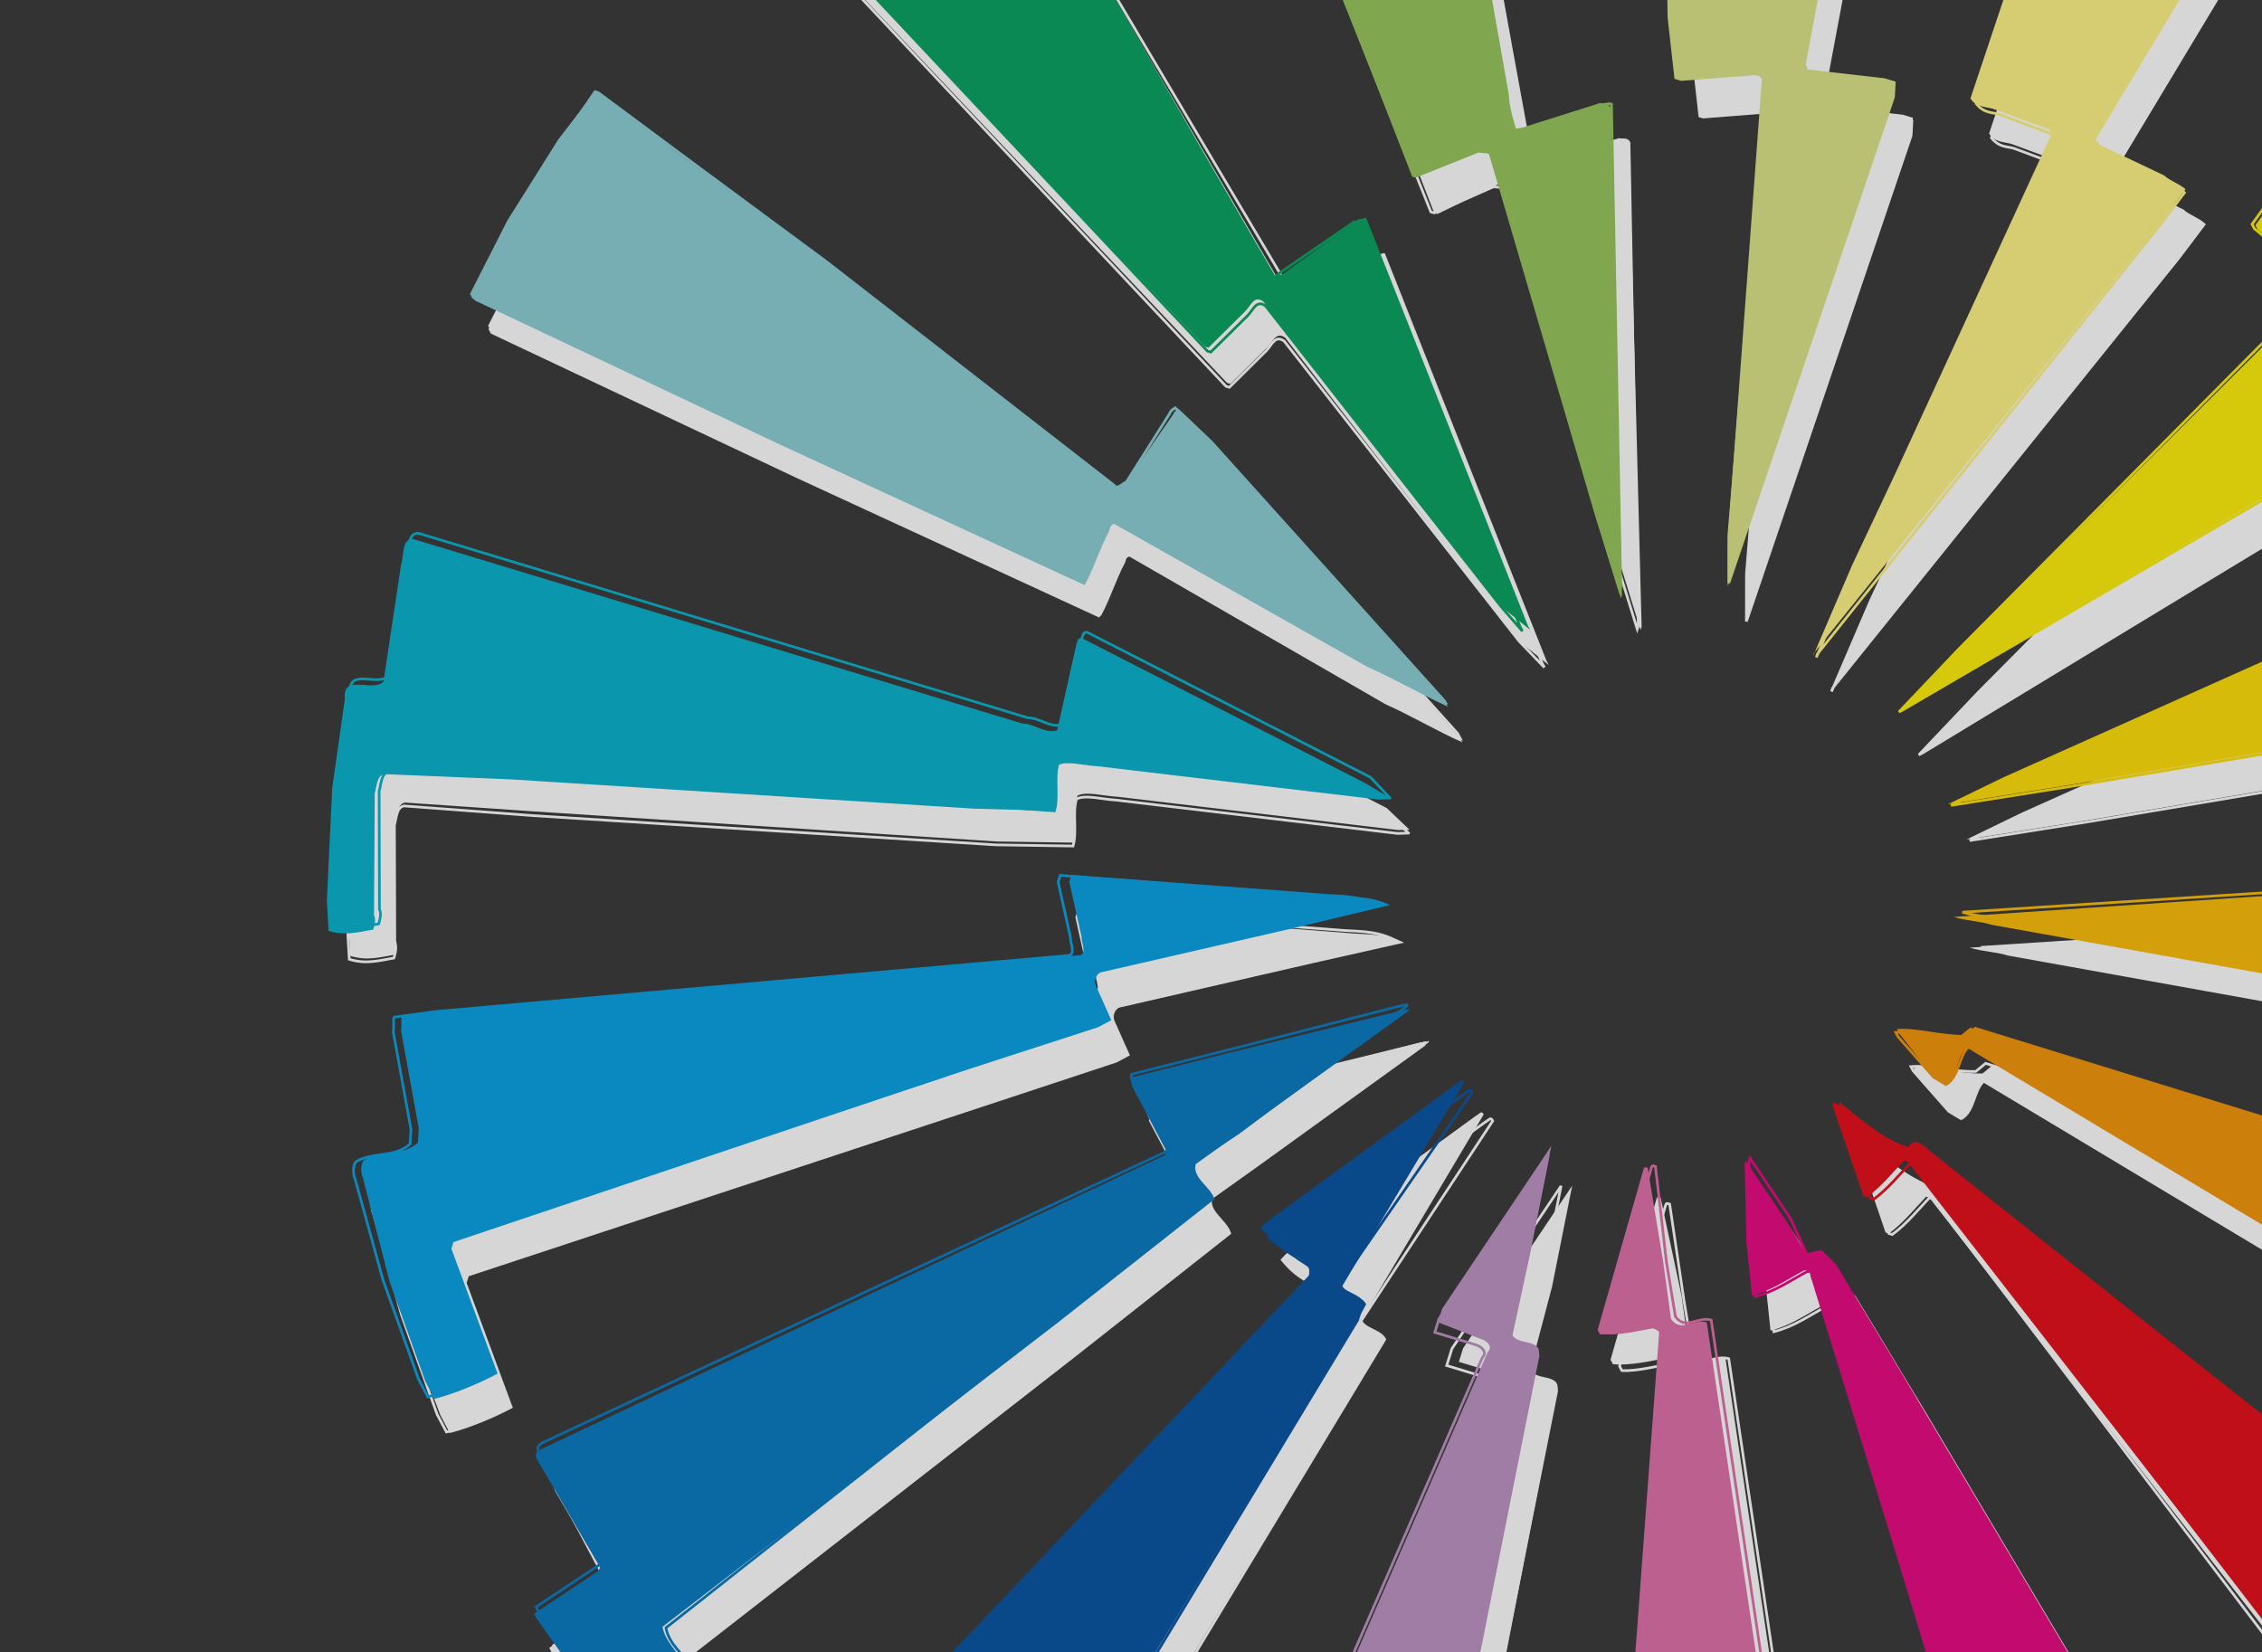 <svg width="219" height="160" fill="none" xmlns="http://www.w3.org/2000/svg"><rect width="100%" height="100%" fill="#333333" stroke="none"/><g style="mix-blend-mode:multiply" opacity=".8"><path d="M226.855-25.338c.551.525 1.53.821 1.98 1.673l-24.19 40.245c-.101.327.225.425.45.851l6.219 2.957c.551.525 1.53.821 2.081 1.346l-2.415 3.203-33.555 41.7-.101.327 3.806-8.862 4.131-8.764 15.167-32.962-.225-.426-5.442-2.007c-.653-.197-1.732-.166-2.182-1.018l4.668-13.967 11.3-31.988.427-.228 8.052 2.797 9.829 5.123z" fill="#fff"/><path d="M226.854-25.34c.551.525 1.53.821 1.98 1.673l-24.191 40.245c-.1.327.226.425.451.851l6.219 2.957c.551.525 1.529.821 2.081 1.346l-2.415 3.203-33.555 41.7-.101.327 3.806-8.862 4.131-8.764 15.066-32.635-.225-.426-5.116-1.908c-.653-.198-1.406-.068-2.182-1.019l4.668-13.966 11.199-31.66.427-.229 8.052 2.797 9.705 4.37z" stroke="#fff" stroke-width=".257" stroke-miterlimit="3.864"/><path d="M185.34-37.556L176.523 9.49c-.101.327.225.426.124.753l7.578.865.978.296-.077 1.407-16.046 47.362.008-4.647 3.591-43.98c.202-.655-.45-.853-1.203-.723l-6.577.512-.326-.1-.667-5.924-1.022-32.501-.402-13.714.201-.654 4.644-.025 10.816.773 6.172.796c2.159-.061.901 1.704 1.025 2.457z" fill="#fff"/><path d="M185.239-37.229l-8.817 47.047c-.101.327.225.426.124.753l7.578.865.979.296-.078 1.408-15.945 47.034.008-4.648 3.592-43.98c.201-.654-.451-.852-1.204-.722l-6.577.512-.326-.1-.667-5.924-.897-31.748-.403-13.714.404-1.309 4.643-.024 10.816.772 6.173.797c1.832-.16.574 1.605.597 2.685z" stroke="#fff" stroke-width=".257" stroke-miterlimit="3.864"/><path d="M259.914.414l4.208 4.851c.551.525.023 1.08-.404 1.309l-33.553 26.678-.202.654 6.312 7.277.45.852-.528.555-49.999 30.281-.427.228 5.809-6.11 34.672-34.923c.427-.228-.024-1.08-.676-1.277l-5.388-4.494-.225-.426 1.887-2.647 26.41-32.419c.753-.13 1.53.821 2.182 1.019l9.472 8.592z" fill="#fff"/><path d="M259.486.641l4.207 4.851c.552.525.024 1.08-.403 1.309l-33.554 26.678-.202.654 6.312 7.277.451.852-.528.555-49.572 30.053-.427.228 5.808-6.11 34.672-34.923c.427-.228-.023-1.08-.675-1.277l-5.287-4.821-.225-.426 1.887-2.648 26.41-32.418c.753-.13 1.529.821 2.182 1.019L259.486.64z" stroke="#fff" stroke-width=".257" stroke-miterlimit="3.864"/><path d="M147.753 12.582c.023 1.08.372 2.259.721 3.438l.754-.13 7.508-2.376c.326.1.753-.13.979.297l1.222 46.87-.101.326-2.321-7.499-10.153-35.267c-.225-.426-.978-.296-1.304-.395l-5.878 2.87-.326-.1-9.145-23.515-11.869-29.706-.225-.426 4.597-2.184 11.049-3.45 5.272-.906.226.425 8.994 51.728z" fill="#fff"/><path d="M147.755 12.58c.023 1.08.372 2.259.722 3.438l.753-.13 7.508-2.375c.327.098.754-.13.979.296l.896 46.77-.101.328-2.321-7.5-10.254-34.94c-.225-.425-.978-.295-1.304-.394l-5.777 2.542-.326-.099-9.245-23.188-11.87-29.707-.225-.425 4.597-2.185 11.049-3.449 5.273-.907.225.426 9.421 51.499z" stroke="#fff" stroke-width=".257" stroke-miterlimit="3.864"/><path d="M283.368 36.49l3.773 9.726-.101.328-38.048 13.513-.201.654 2.996 8.776c.225.426.349 1.18-.078 1.407l-4.946 1.006L202 79.444l-11.624 1.845 5.451-2.641 50.06-22.394c.753-.13.73-1.21.404-1.308l-3.602-6.814.202-.654 35.827-21.34.326.1 4.324 10.251z" fill="#fff"/><path d="M283.367 36.49l3.773 9.727-.101.328-37.722 13.611-.202.654 2.997 8.777c.225.426.349 1.179-.078 1.407L247.088 72l-44.763 7.544-11.624 1.844 5.451-2.64 49.959-22.067c.753-.13.73-1.21.404-1.308l-3.602-6.814.202-.654 35.726-21.013.326.1 4.2 9.498z" stroke="#fff" stroke-width=".257" stroke-miterlimit="3.864"/><path d="M125.99 29.953l7.338-5.29c.326.1.427-.227.753-.129l15.642 39.434.225.426-2.857-2.297L124.429 32.7c-.877-.624-1.18.358-1.708.913l-3.596 3.561-.326-.099L77.139-7.02c-.225-.426-.023-1.08.404-1.309l7.113-5.714 9.147-6.53 1.708-.913 30.052 51.668.427-.229z" fill="#fff"/><path d="M125.989 29.952l7.237-4.961c.326.099.427-.229.753-.13l15.315 39.335.226.426-2.43-2.525-22.763-29.071c-.878-.624-1.181.358-1.709.913l-3.595 3.56-.326-.098L77.363-6.596c-.225-.425-.023-1.08.404-1.308l7.112-5.714 9.148-6.53 1.708-.913 30.254 51.013z" stroke="#fff" stroke-width=".257" stroke-miterlimit="3.864"/><path d="M293.433 77.81l.03 11.455c-.078 1.407.271 2.586-.56 4.123l-7.454-.112-28.86-1.231c-.327-.099-.754.13-.754.13l-.319 10.276c-.179 1.734-1.933.487-3.013.518l-58.108-10.448c-1.305-.395-2.384-.364-3.689-.76l63.732-4.302c.427-.228.427-.228.753-.13l-1.241-7.53-.148-1.832 1.608-.586 35.601-6.743c.326.099.427-.228.652.197l1.77 6.975z" fill="#fff"/><path d="M293.335 78.138l.131 11.127c-.078 1.408.271 2.587-.56 4.123l-7.454-.112-28.534-1.132c-.326-.098-.753.13-.753.13l-.219 9.949c-.178 1.734-1.933.487-3.012.518l-57.457-10.25c-1.304-.395-2.384-.365-3.688-.76l63.305-4.074c.427-.228.427-.228.753-.13l-1.242-7.529-.147-1.833 1.607-.586 35.601-6.743c.326.099.427-.228.652.198l1.017 7.103z" stroke="#fff" stroke-width=".257" stroke-miterlimit="3.864"/><path d="M81.465 28.63l27.895 21.684c.226.426.754-.13 1.181-.358l4.504-6.505c.101-.327.528-.555.528-.555l3.307 3.148 22.468 25.405.225.426c-2.507-1.117-4.914-2.562-7.422-3.68l-24.822-14.314c-.427.228-.427.228-.629.883-.831 1.536-1.437 3.499-2.268 5.036l-29.34-13.538L47.524 32.3l-.225-.426 3.627-7.128 4.908-7.814 3.572-4.64.326.098 7.469 5.84 14.263 10.4z" fill="#fff"/><path d="M81.465 28.63l27.895 21.684c.226.426.754-.13 1.181-.358l4.178-6.604c.101-.327.528-.555.528-.555l3.307 3.148 22.569 25.078.225.426c-2.181-1.019-4.914-2.562-7.422-3.679L109.43 53.554c-.427.228-.427.228-.629.883-.831 1.536-1.437 3.499-2.268 5.036l-29.34-13.538-29.567-13.963-.225-.426 3.627-7.128 4.807-7.486 3.246-4.74.326.099 7.795 5.938 14.263 10.4z" stroke="#fff" stroke-width=".257" stroke-miterlimit="3.864"/><path d="M290.225 119.404l-2.198 8.276-2.548 7.098-1.941 5.134c-.854.457-1.957-.592-3.362-.66l-26.608-11.995c-.326-.098-.753.13-.955.784l-2.548 7.098-1.335 3.172-1.305-.395-55.358-33.222c-.955.783-.909 2.944-2.19 3.629l-1.203-.723-3.432-3.901.101-.327c1.833-.16 4.441.63 6.6.569l.955-.784 60.779 19.126c.326.099.753-.13.854-.457l1.794-6.968c.202-.654.179-1.734.381-2.388l20.273 3.637 12.796 2.445c.326.099.753-.129.45.852z" fill="#fff"/><path d="M290.222 119.405l-2.098 7.95-2.547 7.097-1.942 5.135c-.854.456-1.956-.593-3.362-.661l-26.709-11.667c-.326-.099-.753.129-.955.784l-2.547 7.097-1.336 3.172-1.304-.395-55.358-33.222c-.955.784-.909 2.944-2.19 3.629l-1.204-.722-3.431-3.901-.225-.426c1.832-.16 4.115.531 6.273.47l.955-.784 60.453 19.027c.326.099.753-.129.854-.457l2.222-7.196c.202-.654.179-1.734.38-2.388l20.172 3.964 12.47 2.346c.978.297 1.631.494 1.429 1.148z" stroke="#fff" stroke-width=".257" stroke-miterlimit="3.864"/><path d="M136.465 80.34l-1.079.032-27.176-3.225c-1.405-.068-3.036-.561-3.89-.105-.404 1.309.07 3.24-.334 4.549l-7.454-.112-45.096-2.93-12.222-.84c-.753.13-.73 1.21-.932 1.864l.03 11.455c.225.426.024 1.08-.078 1.407-1.506.26-2.686.617-4.317.123l-.17-2.913.521-10.93 1.22-8.573c-.271-2.586 2.687-.617 3.743-1.728l1.701-11.288c.303-.981.055-2.487 1.134-2.518l59.024 17.88c1.08-.032 2.182 1.018 3.362.66l1.872-8.375c.101-.327.202-.654.528-.556l27.408 14.025 2.205 2.099z" fill="#fff"/><path d="M136.365 80.668l-1.079.03-27.176-3.223c-1.405-.068-3.035-.562-3.89-.105-.403 1.308.07 3.24-.334 4.548l-7.454-.112-44.77-2.83-12.547-.94c-.754.13-.73 1.21-.932 1.864l.03 11.455c.225.426.023 1.08-.078 1.407-1.506.26-2.687.617-4.317.123l-.17-2.913.52-10.93 1.22-8.573c-.271-2.586 2.687-.617 3.743-1.727l1.702-11.289c.303-.981.054-2.487 1.133-2.518l59.025 17.88c1.079-.031 2.182 1.018 3.362.66l1.872-8.375c.101-.327.202-.654.528-.555l27.407 14.024 2.205 2.099z" stroke="#fff" stroke-width=".257" stroke-miterlimit="3.864"/><path d="M127.131 93.252l-18.807 4.319c-.427.228-.629.882-.403 1.308l1.474 3.308-1.281.685-14.69 4.85-48.041 15.851-.202.654 4.47 12.085c-1.707.914-4.169 1.956-6.102 2.444l-.9-1.704-3.548-9.301-2.593-10.085c-.225-.426-.248-1.506.179-1.734 1.708-.914 3.665-.321 5.148-1.66l.078-1.407-1.715-9.462c.1-.327-.023-1.08.078-1.407l3.765-.648 61.877-5.222c.753-.13.077-1.407.178-1.734l-1.195-5.37.202-.654 25.421 1.977c1.731.167 3.564.007 5.419.927l-8.812 1.98z" fill="#fff"/><path d="M126.805 93.152l-18.806 4.319c-.427.228-.629.882-.404 1.308l1.475 3.309-1.281.685-14.69 4.849-48.042 15.852-.202.654 4.472 12.085c-1.709.913-4.17 1.956-6.103 2.443l-.901-1.703-3.447-9.629-2.693-9.758c-.225-.426-.248-1.506.179-1.734 1.708-.913 3.665-.321 5.148-1.66l.078-1.407-1.715-9.462c.1-.327-.024-1.08.077-1.407l4.092-.549 61.224-5.42c.753-.129.078-1.407.179-1.734l-1.195-5.37.202-.653 25.094 1.878c1.732.167 3.564.007 5.42.926l-8.161 2.178z" stroke="#fff" stroke-width=".257" stroke-miterlimit="3.864"/><path d="M186.451 114.795c.73-1.21 1.731.167 2.609.79l50.1 39.856c.653.198 1.08-.03 1.608-.586l4.481-7.585.83-1.536 2.834 1.216 22.664 14.376-.303.981-5.56 7.616-6.213 7.418c-.955.784-2.089 3.302-3.315 1.5l-18.315-18.067-.326-.099-2.64 2.777-4.528 5.425c-.427.228-1.056 1.111-1.708.913l-3.33-4.228-38.539-49.588-.326-.099c-1.056 1.111-2.213 2.549-3.595 3.561l-.326-.099-2.997-8.776.101-.328c2.081 1.346 3.96 3.346 6.794 4.562z" fill="#fff"/><path d="M186.777 114.895c.73-1.21 1.731.166 2.609.79l49.774 39.757c.653.198 1.08-.031 1.608-.586l4.481-7.585.73-1.209 2.834 1.216 22.663 14.376-.303.981-5.56 7.616-6.539 7.319c-.955.784-2.089 3.302-3.315 1.5l-18.315-18.067-.326-.099-2.64 2.777-4.528 5.425c-.427.228-1.056 1.111-1.708.913l-3.33-4.228-37.786-49.718-.326-.098c-1.056 1.111-2.213 2.548-3.595 3.561l-.326-.099-2.997-8.777.101-.327c1.755 1.247 3.96 3.346 6.794 4.562z" stroke="#fff" stroke-width=".257" stroke-miterlimit="3.864"/><path d="M121.829 112.749l-4.574 3.264c-.404 1.309 1.452 2.228 1.801 3.407l-15.08 11.886-38.026 29.615c.249 1.506 1.677 2.654 2.353 3.932l5.535 6.327.225.426c-2.01 1.894-4.123 4.116-6.46 5.912l-2.531-2.198-6.211-7.604-5.458-7.734-.225-.426 6.282-4.178.1-.327-5.628-10.647c-.225-.426-.776-.95.078-1.407l60.737-28.101.101-.327-3.377-6.388c.101-.327-.225-.426-.124-.753l9.667-2.437 16.974-4.159c.326.099.427-.228.326.099l-16.485 11.818z" fill="#fff"/><path d="M121.829 112.746l-4.574 3.264c-.403 1.309 1.452 2.228 1.801 3.407l-15.079 11.886-38.026 29.615c.248 1.506 1.677 2.654 2.453 3.605l5.536 6.326.225.426c-2.012 1.895-4.124 4.117-6.36 5.585l-2.531-2.197-5.986-7.178-5.457-7.734-.226-.426 6.282-4.178.101-.327-5.83-9.993c-.225-.426-.776-.95.078-1.407l60.411-28.2.101-.327-3.377-6.388c.101-.327-.226-.426-.125-.753l9.668-2.437 16.647-4.257c.326.098.427-.229.326.098l-16.058 11.59z" stroke="#fff" stroke-width=".257" stroke-miterlimit="3.864"/><path d="M176.62 124.694c.326.099.753-.13 1.506-.259l1.102 1.049 6.607 10.943 26.9 45.706.652.197 5.327-3.394c1.382-1.012 2.438-2.123 4.045-2.709l2.104 2.426 12.569 17.041.226.426-4.574 3.265-11.205 6.263c-1.607.586-3.09 1.926-4.822 1.759l-3.974-9.073-4.549-10.678c-.327-.099-.226-.426-.653-.197l-9.294 4.695c-.427.229-.955.784-1.406-.068l-4.393-13.492-15.672-50.888c-.225-.426-.023-1.08-.675-1.278-1.709.914-3.091 1.926-5.024 2.413l-.543-5.172-.162-7.561.1-.327 3.905 5.833 1.903 3.08z" fill="#fff"/><path d="M176.948 124.794c.326.098.753-.13 1.506-.259l1.102 1.049 6.607 10.943 27.001 45.378.652.198 5.327-3.394c1.382-1.012 2.438-2.123 4.045-2.709l2.104 2.425 12.243 16.943.226.426-4.574 3.264-11.205 6.264c-1.607.586-3.09 1.925-4.822 1.759l-3.974-9.073-4.549-10.678c-.327-.099-.226-.426-.653-.198l-9.294 4.696c-.427.229-.955.784-1.406-.068l-4.393-13.492-15.346-50.79c-.225-.425-.023-1.08-.776-.95-1.708.913-3.091 1.925-5.024 2.413l-.543-5.172-.162-7.561.101-.327 3.905 5.833 1.902 3.08z" stroke="#fff" stroke-width=".257" stroke-miterlimit="3.864"/><path d="M131.764 127.918c.45.852 1.855.92 2.306 1.772l-.73 1.209-34.737 57.081.878.623 7.748 3.778 2.182 1.019-1.235 2.845-3.828 7.782c-1.08.031-2.384-.364-3.587-1.086l-8.424-5.056-6.142-4.364c-.652-.197-1.102-1.049-.248-1.506l5.661-7.943c.202-.654-.45-.851-1.002-1.376l-7.344-5.086c-.225-.426-1.204-.722-1.328-1.475l1.685-1.994 44.985-47.538c.404-1.308-1.227-1.802-2.104-2.426-1.204-.722-1.755-1.246-2.531-2.197l.528-.555 18.395-13.385c.427-.229.528-.556.753-.13l-11.881 20.008z" fill="#fff"/><path d="M131.764 127.918c.451.852 1.856.92 2.306 1.771l-.73 1.21-34.309 56.852.877.624 7.749 3.778 2.182 1.018-1.235 2.845-3.829 7.783c-1.079.03-2.383-.365-3.587-1.087l-8.098-4.957-6.141-4.364c-.652-.197-1.102-1.049-.248-1.506l5.66-7.942c.203-.655-.45-.852-1-1.377l-7.346-5.086c-.225-.426-1.203-.722-1.327-1.475l1.685-1.994 44.883-47.211c.404-1.308-1.226-1.802-1.777-2.326-1.204-.723-1.755-1.247-2.632-1.871l.528-.555 18.395-13.385c.427-.229.528-.556.753-.13l-12.759 19.385z" stroke="#fff" stroke-width=".257" stroke-miterlimit="3.864"/><path d="M162.816 125.52l.768 5.597c1.001 1.377 2.158-.061 3.463.334l9.847 66.293c.349 1.179 1.731.167 2.383.364l7.408-2.048c1.079-.031 2.034-.815 3.012-.518l5.162 19.09-.101.327-3.867.975-9.465 1.782-5.924.71c-1.406-.068-2.687.617-3.463-.334l-1.249-17.905c-.124-.753-1.304-.395-1.956-.592l-10.894.635-.326-.099.311-5.629 2.34-31.84 1.936-30.532c.101-.328-.551-.525-.877-.624-1.506.259-3.44.747-5.171.58l-.225-.426 4.419-15.473c.101-.327.101-.327.427-.228l2.042 9.561z" fill="#fff"/><path d="M163.039 125.948l.869 5.271c1.002 1.376 2.159-.062 3.463.333l9.847 66.293c.35 1.179 1.732.167 2.384.365l7.408-2.049c1.079-.03 2.034-.814 3.012-.518l5.162 19.09-.101.327-3.867.975-9.465 1.783-5.925.709c-1.405-.068-2.686.617-3.462-.333l-1.249-17.905c-.124-.753-1.304-.395-1.956-.593l-10.568.734-.326-.099-.015-5.728 2.34-31.84 2.161-30.106c.101-.327-.551-.525-.877-.624-1.506.259-3.44.747-4.845.679l-.225-.426 4.419-15.473c.101-.327.101-.327.427-.228l1.389 9.363z" stroke="#fff" stroke-width=".257" stroke-miterlimit="3.864"/><path d="M148.17 132.532c.35 1.179 2.71.463 2.632 1.871l-12.639 65.204c-.101.327.124.753.124.753l7.252.766c1.406.068 3.564.007 5.094.828l-.591 7.69-1.119 8.245c-.528.556-1.405-.068-1.933.488l-12.47-2.347-7.275-1.846c-1.079.031-.777-.95-.248-1.506l3.409-12.201-.551-.525-9.131-2.766c-.551-.524-1.405-.068-1.203-.722l3.378-8.634 23.26-53.403c.528-.556-.023-1.08-.675-1.278l-4.24-1.284.404-1.308 10.569-15.756-1.95 9.782-2.097 7.949z" fill="#fff"/><path d="M148.071 132.858c.35 1.179 2.71.463 2.632 1.87l-12.965 65.106c-.101.327.124.753.124.753l6.926.667c1.406.068 3.238-.092 4.768.729l-.591 7.69-1.119 8.246c-.528.555-1.405-.068-1.933.487l-12.47-2.346-7.275-1.846c-1.08.03-.777-.951-.249-1.506l3.41-12.202-.551-.525-9.131-2.765c-.225-.426-1.405-.068-1.203-.723l3.277-8.307 23.26-53.403c.528-.555-.023-1.08-.675-1.277l-4.24-1.284.505-1.636 10.569-15.756-1.95 9.782-1.119 8.246z" stroke="#fff" stroke-width=".257" stroke-miterlimit="3.864"/><path d="M225.054-28.745c.551.525 1.529.821 1.98 1.673l-24.191 40.244c-.101.327.225.426.45.852l6.22 2.957c.551.525 1.529.821 2.08 1.346l-2.415 3.203-33.554 41.7-.101.327 3.805-8.862 4.132-8.764 15.167-32.963-.225-.425-5.443-2.007c-.652-.197-1.731-.167-2.182-1.018l4.668-13.967 11.2-31.66.427-.229 7.95 3.124 10.032 4.469z" fill="#FFF482"/><path d="M224.956-28.42c.551.526 1.529.822 1.98 1.674l-24.191 40.244c-.101.327.225.426.451.852l6.219 2.957c.551.524 1.529.82 2.08 1.346l-2.415 3.202-33.127 41.472-.101.328 3.805-8.863 4.132-8.764 15.066-32.635-.225-.426-5.116-1.908c-.653-.197-1.406-.067-2.182-1.018L196-3.926l10.974-32.086.427-.228 8.052 2.796 9.503 5.025z" stroke="#FFF482" stroke-width=".257" stroke-miterlimit="3.864"/><path d="M183.54-40.963l-8.818 47.047c-.101.328.225.426.124.753l7.579.865.978.297-.078 1.407-16.046 47.361.008-4.647 3.266-44.08c.201-.654-.451-.851-1.204-.722l-6.576.512-.653-.198-.667-5.925-.47-31.976-.403-13.714.202-.654 4.643-.024 10.816.772 6.173.797c2.36-.716 1.102 1.049 1.126 2.13z" fill="#DBE283"/><path d="M183.538-40.964L174.72 6.083c-.101.327.226.426.125.753l7.578.865.978.296-.078 1.408-15.945 47.034.008-4.648 3.592-43.98c.202-.654-.451-.852-1.204-.722l-6.576.512-.326-.1-.668-5.924-.897-31.748-.403-13.714.202-.655 4.643-.024 10.816.773 6.173.796c2.034-.814.776.95.8 2.03z" stroke="#DBE283" stroke-width=".257" stroke-miterlimit="3.864"/><path d="M258.111-2.993l4.208 4.852c.552.525.023 1.08-.404 1.308l-33.553 26.678-.202.655 6.312 7.277.45.852-.528.555-50.122 29.528-.428.228 5.809-6.11 34.998-34.824c.427-.229-.023-1.08-.675-1.278l-5.389-4.493-.225-.426 1.887-2.648 26.411-32.418c.753-.13 1.529.82 2.181 1.018l9.27 9.247z" fill="#FFED00"/><path d="M258.012-2.665l4.208 4.851c.551.525.023 1.08-.404 1.309l-33.553 26.678-.202.654 6.312 7.277.45.852-.528.555-50.022 29.201-.427.228 5.809-6.11 34.672-34.923c.427-.228-.024-1.08-.676-1.277l-5.388-4.494-.225-.426 1.887-2.648 26.861-31.566c.753-.13 1.529.82 2.181 1.018l9.045 8.82z" stroke="#FFED00" stroke-width=".257" stroke-miterlimit="3.864"/><path d="M145.952 9.173c.023 1.08.372 2.259.722 3.438l.753-.13 7.508-2.376c.326.1.753-.13.979.297l1.121 47.196-.101.327-2.321-7.499L144.46 15.16c-.225-.426-.978-.296-1.304-.395l-6.103 2.444-.326-.1-9.145-23.515-11.869-29.706-.225-.426 4.597-2.184 11.049-3.45 5.272-.906.226.426 9.32 51.826z" fill="#94C356"/><path d="M145.954 9.173c.023 1.08.373 2.259.722 3.438l.753-.13 7.509-2.375c.326.098.753-.13 1.079-.031l.896 46.77-.101.327-2.321-7.499-10.253-34.94c-.225-.425-.979-.296-1.305-.395l-5.777 2.543-.326-.1-9.245-23.188-11.869-29.706-.226-.426 4.597-2.184 11.275-3.023 5.272-.907.225.426 9.095 51.4z" stroke="#94C356" stroke-width=".257" stroke-miterlimit="3.864"/><path d="M281.567 33.081l3.773 9.727-.101.327-38.048 13.513-.202.655 2.996 8.776c.226.426.35 1.18-.077 1.408l-4.946 1.005-44.764 7.544-11.623 1.845 5.45-2.641 50.061-22.394c.753-.13.73-1.21.403-1.308l-3.703-6.487.202-.654 35.828-21.34.326.1 4.425 9.924z" fill="#FD0"/><path d="M281.567 33.085l3.772 9.727-.101.327-37.721 13.612-.202.654 2.996 8.777c.225.426.35 1.179-.077 1.407l-4.947 1.006-44.763 7.544-11.624 1.844 5.451-2.64 49.96-22.067c.753-.13.73-1.21.403-1.308l-3.703-6.487.202-.655 35.727-21.012.326.1 4.301 9.17z" stroke="#FD0" stroke-width=".257" stroke-miterlimit="3.864"/><path d="M124.189 26.546l7.338-5.288c.326.099.427-.229.753-.13l15.642 39.434.225.425-2.857-2.296-22.988-29.497c-.877-.623-1.18.358-1.708.913l-3.595 3.561-.327-.099-41.66-44.095c-.225-.426-.023-1.08.404-1.309l7.113-5.714 9.147-6.53 1.708-.912 30.052 51.667.753-.13z" fill="#009F5E"/><path d="M123.865 26.446l7.237-4.961c.326.099.427-.229.753-.13l15.316 39.335.225.426-2.104-2.426-22.763-29.071c-.877-.624-1.18.357-1.708.913l-3.596 3.56-.326-.098-41.334-43.997c-.225-.426-.023-1.08.404-1.308l7.113-5.715 9.147-6.529 1.708-.913 29.4 51.47.528-.556z" stroke="#009F5E" stroke-width=".257" stroke-miterlimit="3.864"/><path d="M291.856 74.832l.03 11.455c-.077 1.407.272 2.586-.559 4.123l-7.454-.112-28.861-1.23c-.326-.1-.753.13-.753.13l-.319 10.275c-.179 1.735-1.934.488-3.013.518l-58.109-10.448c-1.304-.395-2.383-.364-3.688-.759l63.732-4.302c.427-.229.427-.229.753-.13l-1.241-7.53-.148-1.833 1.608-.586 35.601-6.743c.326.1.427-.228.652.198l1.769 6.974z" fill="#FBBA00"/><path d="M291.533 74.73l.131 11.128c-.078 1.407.272 2.586-.559 4.123l-7.454-.112-28.535-1.132c-.326-.099-.753.13-.753.13l-.218 9.949c-.179 1.734-1.934.487-3.013.518l-57.457-10.25c-1.304-.396-2.383-.365-3.688-.76l63.305-4.074c.427-.228.427-.228.753-.13l-1.242-7.53-.147-1.832 1.607-.587 35.601-6.742c.326.099.427-.228.653.197l1.016 7.104z" stroke="#FBBA00" stroke-width=".257" stroke-miterlimit="3.864"/><path d="M79.99 25.32l27.897 21.683c.225.426.753-.13 1.18-.358l4.504-6.504c.101-.327.528-.556.528-.556l3.307 3.148 22.57 25.079.225.425c-2.508-1.117-4.915-2.561-7.423-3.679l-24.923-13.987c-.427.228-.427.228-.629.882-.831 1.537-1.436 3.5-2.267 5.036L75.618 42.952 45.726 28.89l-.226-.426 3.627-7.128 4.908-7.814 3.572-4.64.326.098 7.795 5.938L79.991 25.32z" fill="#88CDD3"/><path d="M79.99 25.319l27.897 21.684c.225.426.753-.13 1.18-.358l4.178-6.603c.101-.327.528-.556.528-.556l3.307 3.148 22.57 25.079.225.425c-2.182-1.018-4.915-2.561-7.423-3.678l-24.597-13.89c-.427.229-.427.229-.629.883-.831 1.537-1.436 3.5-2.267 5.036L75.618 42.952 46.052 28.988l-.225-.426 3.626-7.128 4.908-7.813 3.246-4.74.326.099 8.122 6.037L79.99 25.319z" stroke="#88CDD3" stroke-width=".257" stroke-miterlimit="3.864"/><path d="M288.85 115.768l-2.198 8.276-2.548 7.097-1.941 5.135c-.854.457-1.957-.592-3.362-.66l-26.709-11.668c-.326-.098-.753.13-.955.784l-2.548 7.097-1.335 3.173-1.305-.395-55.358-33.222c-1.281.685-.909 2.943-2.19 3.628l-1.203-.722-3.331-4.228-.225-.426c1.833-.16 4.441.63 6.6.569l.955-.784 60.88 18.799c.326.099.753-.13.854-.457l1.794-6.968c.202-.654.179-1.734.381-2.388l20.273 3.637 12.796 2.445c.124.753.776.951.675 1.278z" fill="#F39200"/><path d="M288.424 115.997l-2.097 7.949-2.548 7.098-1.941 5.134c-.855.457-1.957-.592-3.362-.66l-26.383-11.569c-.326-.098-.753.13-.955.784l-2.548 7.098-1.336 3.172-1.304-.395-55.358-33.222c-.955.783-.909 2.944-2.19 3.628l-1.203-.722-3.432-3.901-.225-.425c1.832-.16 4.441.629 6.274.469l.955-.784 60.88 18.799c.326.099.753-.129.854-.456l1.693-6.641c.202-.654.179-1.735.381-2.389l20.273 3.637 12.469 2.347c.552.524 1.305.395 1.103 1.049z" stroke="#F39200" stroke-width=".257" stroke-miterlimit="3.864"/><path d="M134.564 77.26l-1.079.03-27.176-3.223c-1.405-.068-3.035-.562-3.89-.106-.403 1.309.07 3.24-.334 4.549l-7.78-.21-44.77-2.831-12.322-.514c-.754.13-.73 1.21-.932 1.864l-.071 11.782c.225.426.023 1.08-.078 1.407-1.506.26-2.687.617-4.317.124l-.17-2.914.52-10.93 1.22-8.573c-.271-2.586 2.687-.617 3.743-1.727l1.702-11.289c.303-.98.054-2.487 1.134-2.518l59.024 17.88c1.079-.031 2.182 1.018 3.362.66l1.872-8.375c.101-.327.202-.654.528-.555l27.407 14.025 2.407 1.444z" fill="#00AFCB"/><path d="M134.565 77.26l-1.08.03-27.175-3.224c-1.406-.068-3.036-.562-3.89-.105-.404 1.308.069 3.24-.335 4.549l-7.679-.538-44.444-2.732-12.322-.513c-.753.13-.73 1.21-.932 1.864l.03 11.455c.225.425.023 1.08-.078 1.407-1.506.259-2.686.617-4.317.123l-.17-2.913.521-10.93 1.22-8.573c-.272-2.586 2.686-.617 3.742-1.728l1.702-11.288c.303-.982.055-2.488 1.134-2.518l59.024 17.879c1.08-.031 2.182 1.018 3.362.66l1.872-8.375c.101-.327.202-.654.528-.555l27.408 14.025 1.879 2z" stroke="#00AFCB" stroke-width=".257" stroke-miterlimit="3.864"/><path d="M125.328 89.844l-18.806 4.32c-.427.227-.629.882-.404 1.308l1.475 3.308-1.281.685-14.264 4.621-48.141 16.179-.202.654 4.47 12.085c-1.707.913-4.169 1.956-6.102 2.443l-.9-1.703-3.447-9.629-2.593-10.085c-.225-.426-.248-1.506.179-1.734 1.708-.913 3.665-.321 5.148-1.66l.078-1.407-1.715-9.462c.1-.327-.023-1.08.078-1.407l4.091-.549 61.551-5.32c.753-.13.077-1.408.178-1.735l-1.195-5.37.202-.654 25.421 1.978c1.731.166 3.564.006 5.419.926l-9.24 2.209z" fill="#009FE3"/><path d="M124.678 89.646l-18.806 4.319c-.427.228-.629.882-.404 1.308l1.475 3.309-1.281.685-14.365 4.948-48.04 15.851-.202.655 4.47 12.084c-1.707.914-4.169 1.957-6.102 2.444l-.9-1.704-3.447-9.628-2.694-9.758c-.225-.426-.248-1.506.18-1.734 1.707-.914 3.664-.321 5.147-1.66l.078-1.407-1.715-9.462c.1-.327-.023-1.08.078-1.407l4.092-.549 61.223-5.42c.754-.129.078-1.407.179-1.734l-1.195-5.37.202-.654 25.095 1.879c1.731.167 3.564.006 5.419.926l-8.487 2.08z" stroke="#009FE3" stroke-width=".257" stroke-miterlimit="3.864"/><path d="M184.749 111.062c.73-1.21 1.731.167 2.609.79l50.101 39.856c.652.198 1.079-.031 1.607-.586l4.481-7.585.831-1.537 2.834 1.217 22.663 14.376-.303.981-5.56 7.616-6.64 7.646c-.955.784-2.088 3.302-3.315 1.5l-18.315-18.067-.326-.099-2.64 2.777-4.527 5.425c-.428.228-1.057 1.111-1.709.913l-3.33-4.228-38.539-49.588-.326-.099c-1.056 1.111-2.213 2.549-3.595 3.561l-.326-.099-2.997-8.776.101-.327c2.407 1.444 4.612 3.543 7.221 4.333z" fill="#E30613"/><path d="M184.975 111.486c.73-1.209 1.732.167 2.609.791l49.876 39.43c.652.198 1.079-.031 1.607-.586l4.481-7.585.73-1.21 2.834 1.216 22.663 14.377-.303.981-5.56 7.616-6.538 7.319c-.956.784-2.089 3.302-3.316 1.499l-18.315-18.066-.326-.099-2.64 2.777-4.527 5.425c-.427.228-1.056 1.111-1.709.913l-3.33-4.228-37.887-49.391-.326-.098c-1.056 1.11-2.213 2.548-3.595 3.56l-.326-.098-2.996-8.777.101-.327c1.979 1.673 3.959 3.345 6.793 4.561z" stroke="#E30613" stroke-width=".257" stroke-miterlimit="3.864"/><path d="M120.352 109.44l-4.573 3.265c-.404 1.308 1.452 2.228 1.801 3.407l-15.08 11.885-38.352 29.517c.248 1.506 1.677 2.654 2.352 3.932l5.536 6.326.225.426c-2.011 1.895-4.123 4.116-6.46 5.912l-2.532-2.197-5.884-7.506-5.458-7.734-.225-.425 6.282-4.178.1-.327-5.83-9.993c-.225-.426-.776-.951.078-1.407l60.512-28.527.101-.328-3.377-6.388c.101-.327-.225-.426-.124-.753l9.667-2.437 16.973-4.158c.327.099.428-.228.327.099l-16.059 11.589z" fill="#0075BF"/><path d="M119.926 109.667l-4.473 2.938c-.404 1.308 1.452 2.228 1.801 3.407l-15.08 11.886-37.7 29.714c.25 1.506 1.678 2.654 2.454 3.604l5.536 6.327.225.426c-2.011 1.894-4.124 4.116-6.36 5.585l-2.531-2.198-6.21-7.604-5.459-7.734-.225-.426 6.282-4.177.101-.327-5.83-9.993c-.225-.426-.776-.951.078-1.407l60.41-28.201.101-.327-3.377-6.388c.101-.327-.225-.426-.124-.753l9.667-2.437 16.648-4.257c.326.099.427-.228.326.099l-16.26 12.243z" stroke="#0075BF" stroke-width=".257" stroke-miterlimit="3.864"/><path d="M174.822 121.287c.326.098.753-.13 1.506-.259l1.102 1.049 6.607 10.943 26.9 45.705.652.198 5.327-3.394c1.382-1.012 2.438-2.123 4.045-2.709l2.104 2.425 12.57 17.042.225.426-4.473 2.937-11.205 6.264c-1.607.586-3.09 1.925-4.822 1.758l-3.974-9.073-4.549-10.677c-.326-.099-.225-.426-.652-.198l-9.295 4.696c-.427.228-.955.784-1.405-.068l-4.394-13.492-15.672-50.888c-.225-.426-.023-1.081-.776-.951-1.708.913-3.091 1.925-5.024 2.413l-.543-5.172-.162-7.561.101-.327 3.905 5.833 1.902 3.08z" fill="#E6007E"/><path d="M175.044 121.713c.326.099.753-.129 1.506-.259l1.102 1.05 6.607 10.943 27.001 45.378.652.197 5.327-3.394c1.382-1.012 2.438-2.122 4.045-2.709l2.104 2.426 12.243 16.943.226.426-4.473 2.937-11.205 6.264c-1.607.586-3.09 1.925-4.822 1.758l-3.975-9.073-4.549-10.678c-.326-.098-.225-.425-.652-.197l-9.294 4.696c-.427.228-.955.784-1.406-.068l-4.393-13.492-15.346-50.79c-.225-.426-.023-1.08-.776-.95-1.709.913-3.091 1.925-5.024 2.412l-.543-5.172-.061-7.887.1-.328 3.905 5.833 1.701 3.734z" stroke="#E6007E" stroke-width=".257" stroke-miterlimit="3.864"/><path d="M129.964 124.511c.451.852 1.856.92 2.306 1.771l-.831 1.537L96.703 184.9l.877.623 7.749 3.778 2.182 1.019-1.235 2.845-3.829 7.782c-1.079.031-2.383-.364-3.587-1.087l-8.424-5.055-6.141-4.364c-.652-.198-1.103-1.049-.249-1.506l5.662-7.943c.202-.654-.777-.95-1.002-1.376l-7.345-5.086c-.225-.426-1.203-.723-1.327-1.476l1.685-1.993 44.984-47.538c.404-1.308-1.226-1.802-2.104-2.426-1.203-.722-1.754-1.247-2.531-2.197l.528-.555 18.396-13.386c.427-.228.528-.555.753-.129l-11.781 19.681z" fill="#004F9F"/><path d="M129.637 124.413c.45.852 1.856.92 2.306 1.771l-.505 1.636-34.309 56.852.877.624 7.749 3.777 2.182 1.019-1.235 2.845-3.829 7.782c-1.079.031-2.383-.364-3.587-1.086l-8.199-4.63-6.141-4.364c-.652-.197-1.203-.722-.248-1.506l5.66-7.942c.203-.655-.45-.852-1-1.377l-7.346-5.086c-.225-.426-1.203-.722-1.327-1.475l1.685-1.994 44.884-47.21c.403-1.309-1.227-1.803-1.778-2.327-1.204-.723-1.755-1.247-2.632-1.871l.528-.555 18.395-13.385c.427-.229.528-.556.753-.13l-12.883 18.632z" stroke="#004F9F" stroke-width=".257" stroke-miterlimit="3.864"/><path d="M161.014 122.112l.768 5.598c1.002 1.376 2.159-.061 3.463.334l9.847 66.292c.35 1.179 1.732.167 2.384.365l7.408-2.049c1.079-.03 2.034-.814 3.012-.518l5.162 19.09-.101.327-3.867.975-9.465 1.783-5.925.709c-1.405-.068-2.686.617-3.462-.333l-1.35-17.578c-.124-.753-1.304-.395-1.956-.593l-10.894.635-.326-.099.311-5.628 2.34-31.841 2.262-30.433c.101-.327-.551-.525-.877-.624-1.506.26-3.44.747-4.845.679l-.225-.426 4.419-15.472c.101-.327.101-.327.427-.229l1.49 9.036z" fill="#DD6CA6"/><path d="M161.341 122.21l.869 5.271c1.002 1.377 2.159-.061 3.463.334l9.847 66.293c.349 1.179 1.732.167 2.384.364l7.407-2.048c1.08-.031 2.035-.815 3.013-.518l5.162 19.09-.101.327-3.867.975-9.465 1.782-5.925.71c-1.405-.068-2.686.617-3.463-.334l-1.248-17.905c-.124-.753-1.304-.395-1.957-.592l-10.567.733-.326-.099.311-5.628 2.34-31.841 2.161-30.106c.101-.327-.551-.525-.877-.623-1.506.259-3.44.746-4.845.678l-.225-.426 4.419-15.472c.101-.327.101-.327.427-.229l1.063 9.264z" stroke="#DD6CA6" stroke-width=".257" stroke-miterlimit="3.864"/><path d="M146.368 129.126c.349 1.179 2.71.463 2.632 1.87l-12.965 65.106c-.101.327.124.753.124.753l7.252.766c1.405.068 3.564.007 5.093.828l-.59 7.69-1.119 8.245c-.528.556-1.406-.068-1.934.488l-12.469-2.347-7.275-1.846c-1.08.031-.777-.95-.249-1.506l3.41-12.201-.551-.525-9.131-2.766c-.225-.425-1.405-.068-1.203-.722l3.378-8.634 23.26-53.403c.528-.556-.023-1.08-.676-1.278l-4.138-1.611.404-1.308 10.569-15.756-1.95 9.782-1.872 8.375z" fill="#BC90C1"/><path d="M146.268 129.449c.349 1.179 2.71.463 2.632 1.87l-12.965 65.106c-.101.327.124.753.124.753l6.926.667c1.405.068 3.238-.092 4.767.729l-.59 7.69-1.119 8.245c-.528.556-1.406-.068-1.934.488l-12.469-2.347-7.276-1.846c-1.079.031-.776-.95-.248-1.506l3.41-12.201-.225-.426-9.131-2.766c-.225-.426-1.405-.068-1.204-.722l3.278-8.307 23.26-53.403c.528-.556-.023-1.08-.676-1.278l-3.913-1.185.404-1.309 10.569-15.755-1.95 9.782-1.67 7.721z" stroke="#BC90C1" stroke-width=".257" stroke-miterlimit="3.864"/></g></svg>